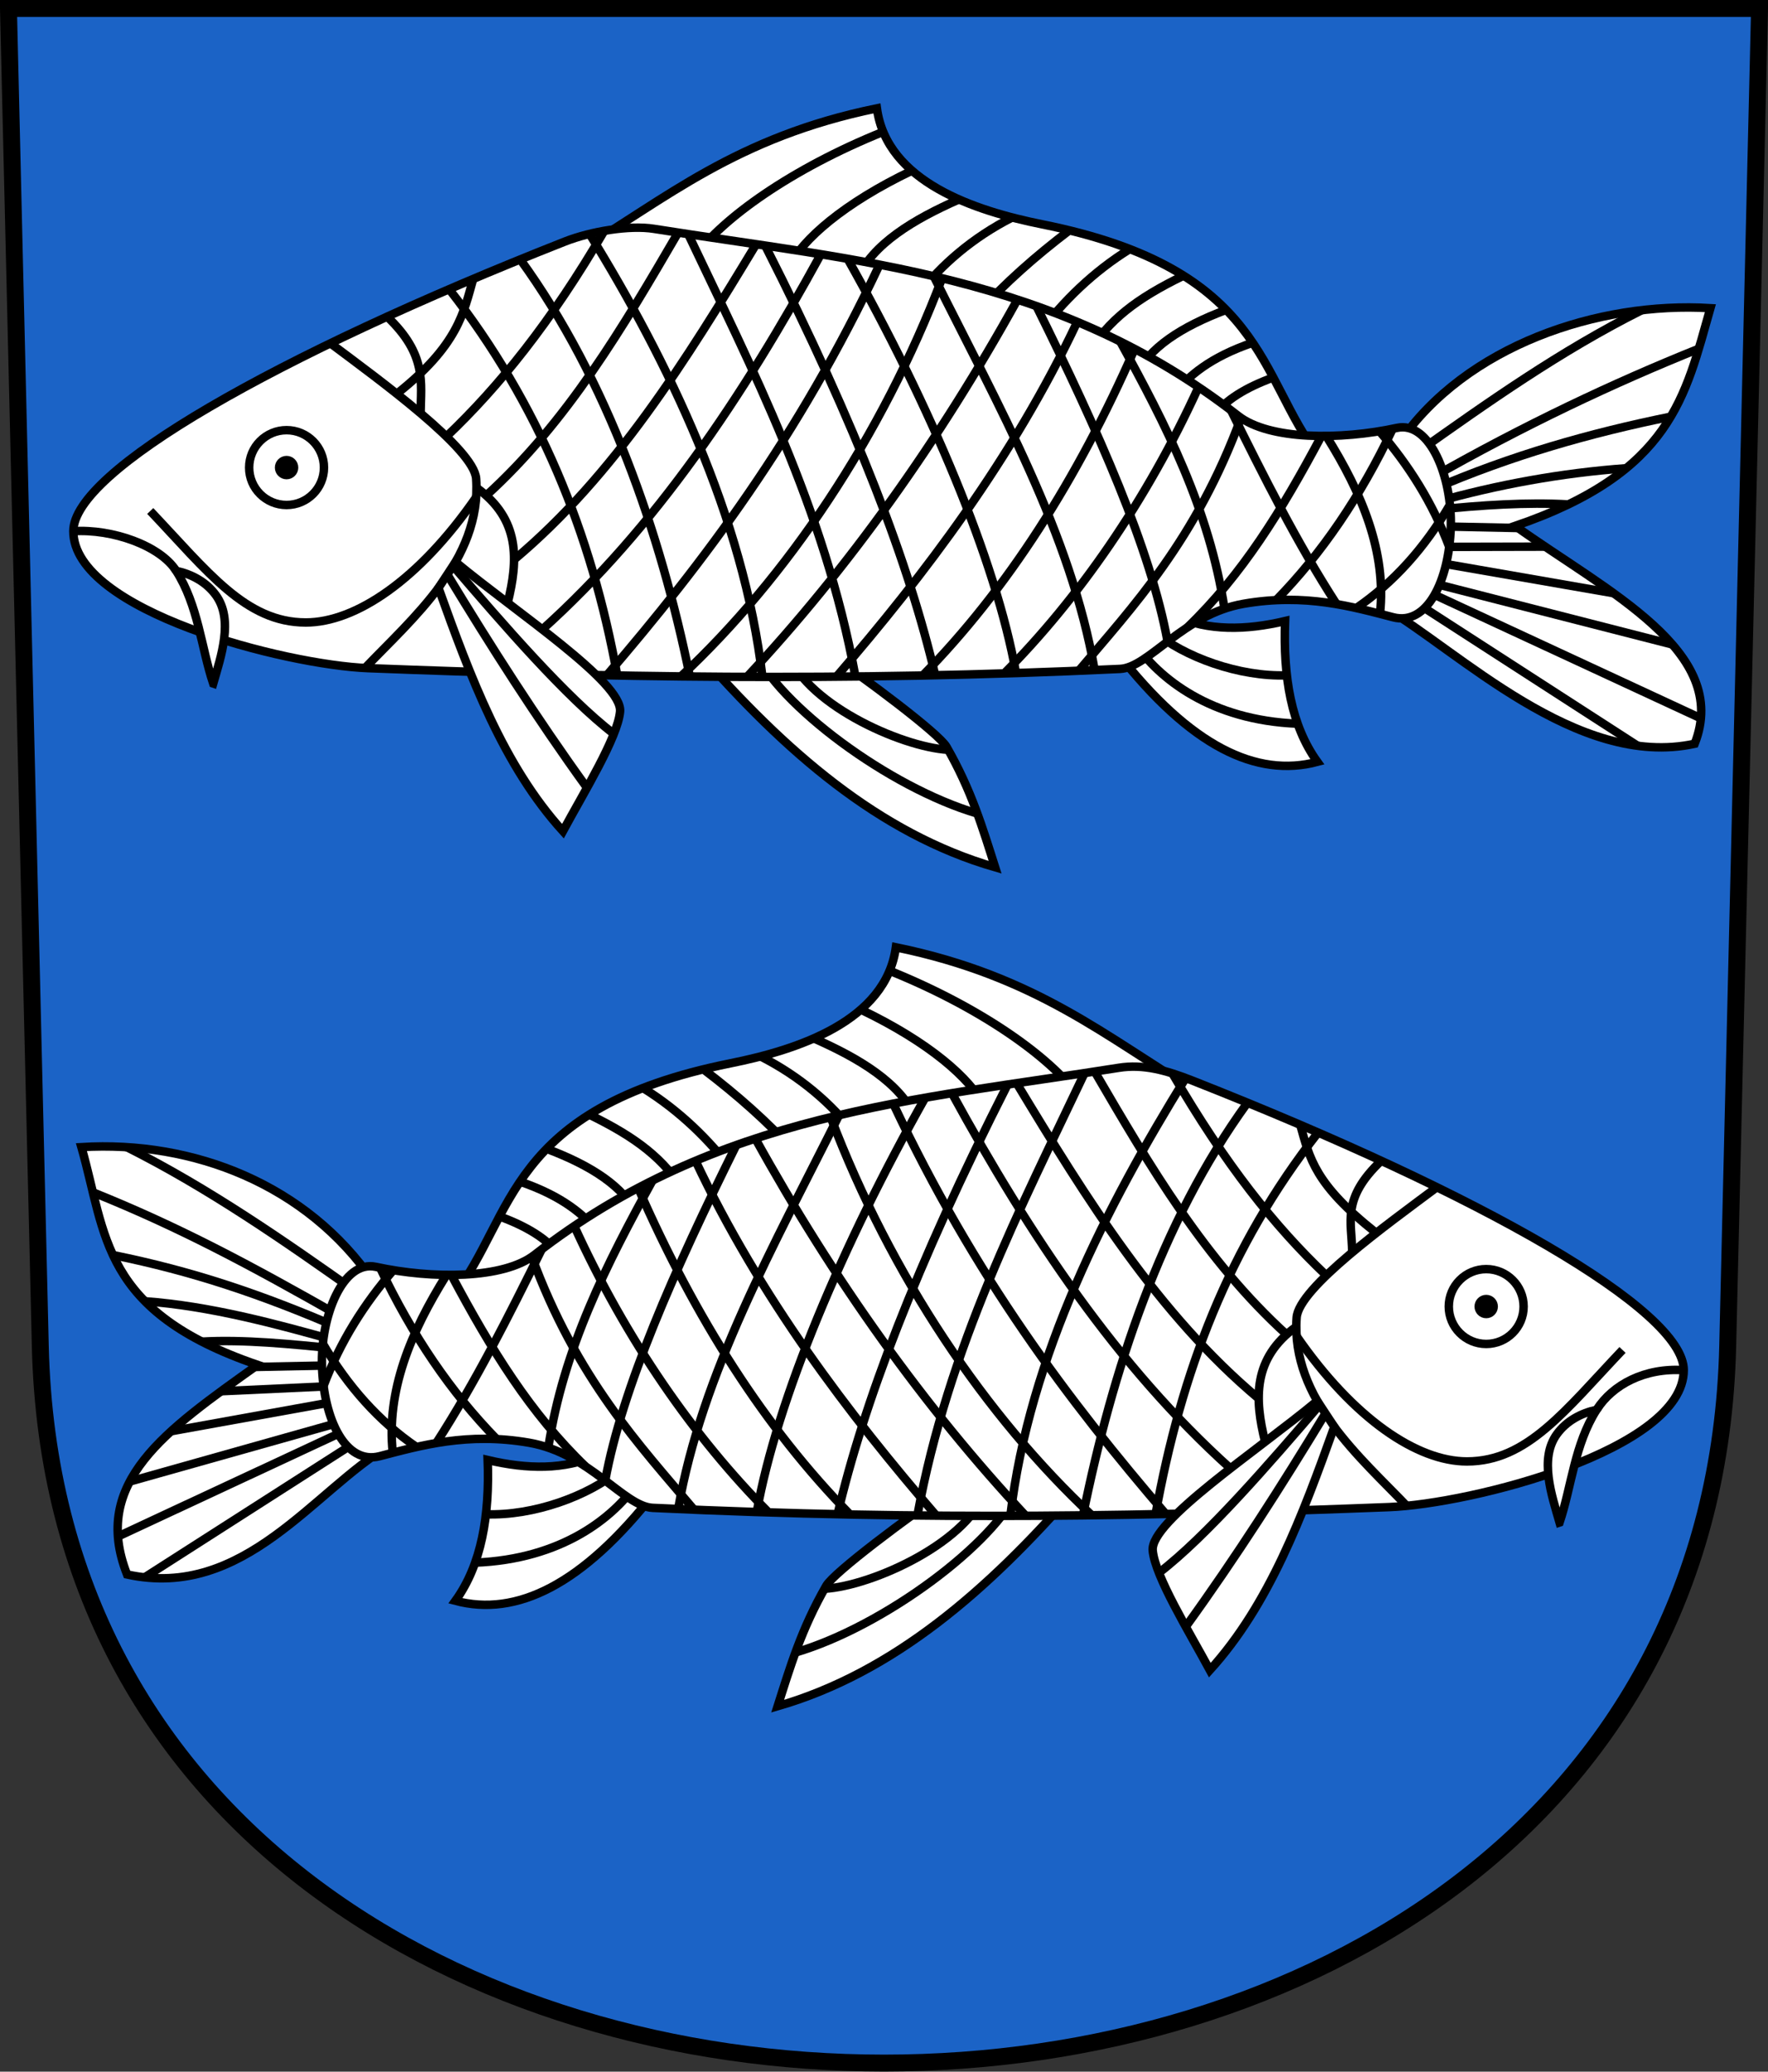 <?xml version="1.0" encoding="UTF-8" standalone="no"?> <!-- Created with Inkscape (http://www.inkscape.org/) --> <svg xmlns:dc="http://purl.org/dc/elements/1.1/" xmlns:cc="http://creativecommons.org/ns#" xmlns:rdf="http://www.w3.org/1999/02/22-rdf-syntax-ns#" xmlns:svg="http://www.w3.org/2000/svg" xmlns="http://www.w3.org/2000/svg" xmlns:sodipodi="http://sodipodi.sourceforge.net/DTD/sodipodi-0.dtd" xmlns:inkscape="http://www.inkscape.org/namespaces/inkscape" version="1.0" width="208.86" height="244.66" id="svg2780" inkscape:version="0.92.3 (2405546, 2018-03-11)" sodipodi:docname="Fischingen-blazon.svg"><rect width="100%" height="100%" fill="#333333" stroke="none"/><defs id="defs2782"></defs><path inkscape:connector-curvature="0" style="fill:#1b63c6;fill-opacity:1;fill-rule:evenodd;stroke:#000000;stroke-width:2;stroke-linecap:butt;stroke-miterlimit:4;stroke-dashoffset:0;stroke-opacity:1" id="path4212" d="m 1,1 3.761,158.003 c 2.686,112.859 196.652,112.859 199.338,0 L 207.86,1 Z"></path><g id="g3881" transform="translate(0,-4)"><g style="stroke:#000000;stroke-opacity:1" id="g3801"><path style="fill:#ffffff;fill-opacity:1;fill-rule:evenodd;stroke:#000000;stroke-width:1px;stroke-linecap:butt;stroke-linejoin:miter;stroke-opacity:1" d="m 82.466,80.965 c 10.231,11.709 21.344,21.479 35.09,25.456 -1.467,-4.594 -2.786,-9.092 -5.745,-14.231 -0.9,-1.562 -9.458,-7.984 -15.114,-11.844 z" id="path3640" inkscape:connector-curvature="0" sodipodi:nodetypes="ccscc"></path><path style="fill:none;fill-rule:evenodd;stroke:#000000;stroke-width:1px;stroke-linecap:butt;stroke-linejoin:miter;stroke-opacity:1" d="M 112.018,92.552 C 106.401,92.237 94.639,86.946 92.853,80.513" id="path3650" inkscape:connector-curvature="0" sodipodi:nodetypes="cc"></path><path style="fill:none;fill-rule:evenodd;stroke:#000000;stroke-width:1px;stroke-linecap:butt;stroke-linejoin:miter;stroke-opacity:1" d="M 115.455,100.077 C 104.963,96.981 91.911,87.207 89.05,80.679" id="path3652" inkscape:connector-curvature="0" sodipodi:nodetypes="cc"></path></g><g style="stroke:#000000;stroke-opacity:1" id="g3796"><path style="fill:#ffffff;fill-opacity:1;fill-rule:evenodd;stroke:#000000;stroke-width:1px;stroke-linecap:butt;stroke-linejoin:miter;stroke-opacity:1" d="m 132,81.097 c 8.66,11.093 16.465,14.776 23.625,12.875 -3.085,-4.272 -4.055,-10.024 -3.812,-16.625 -4.694,1.108 -9.076,1.158 -12.938,-0.562 z" id="path3648" inkscape:connector-curvature="0" sodipodi:nodetypes="ccccc"></path><path style="fill:none;fill-rule:evenodd;stroke:#000000;stroke-width:1px;stroke-linecap:butt;stroke-linejoin:miter;stroke-opacity:1" d="M 153.294,89.468 C 143.036,89.063 136.873,84.134 133.986,79.852" id="path3654" inkscape:connector-curvature="0" sodipodi:nodetypes="cc"></path><path style="fill:none;fill-rule:evenodd;stroke:#000000;stroke-width:1px;stroke-linecap:butt;stroke-linejoin:miter;stroke-opacity:1" d="M 152.02,83.755 C 146.422,83.954 139.901,81.621 136.173,78.48" id="path3656" inkscape:connector-curvature="0" sodipodi:nodetypes="cc"></path></g><g style="stroke:#000000;stroke-opacity:1" id="g3791"><path style="fill:#ffffff;fill-opacity:1;fill-rule:evenodd;stroke:#000000;stroke-width:1px;stroke-linecap:butt;stroke-linejoin:miter;stroke-opacity:1" d="m 68.147,33.765 c 10.486,-6.273 18.794,-13.559 35.444,-16.971 1.18,8.717 11.586,12.105 19.534,13.7 26.503,5.318 25.467,18.11 32.704,27.4 C 140.083,55.067 121.543,33.872 68.147,33.765 Z" id="path3636" inkscape:connector-curvature="0" sodipodi:nodetypes="ccscc"></path><path style="fill:none;fill-rule:evenodd;stroke:#000000;stroke-width:1px;stroke-linecap:butt;stroke-linejoin:miter;stroke-opacity:1" d="M 107.733,24.152 C 99.648,28.022 94.801,32.28 93.153,35.548" id="path3658" inkscape:connector-curvature="0" sodipodi:nodetypes="cc"></path><path style="fill:none;fill-rule:evenodd;stroke:#000000;stroke-width:1px;stroke-linecap:butt;stroke-linejoin:miter;stroke-opacity:1" d="m 113.286,27.552 c -5.306,2.339 -10.227,5.244 -12.046,9.436" id="path3660" inkscape:connector-curvature="0" sodipodi:nodetypes="cc"></path><path style="fill:none;fill-rule:evenodd;stroke:#000000;stroke-width:1px;stroke-linecap:butt;stroke-linejoin:miter;stroke-opacity:1" d="m 119.571,29.683 c -4.655,2.357 -8.394,5.6 -11.04,9.037" id="path3662" inkscape:connector-curvature="0" sodipodi:nodetypes="cc"></path><path style="fill:none;fill-rule:evenodd;stroke:#000000;stroke-width:1px;stroke-linecap:butt;stroke-linejoin:miter;stroke-opacity:1" d="m 126.328,31.205 c -4.007,3.047 -7.624,6.239 -10.689,9.639" id="path3664" inkscape:connector-curvature="0" sodipodi:nodetypes="cc"></path><path style="fill:none;fill-rule:evenodd;stroke:#000000;stroke-width:1px;stroke-linecap:butt;stroke-linejoin:miter;stroke-opacity:1" d="m 133.465,33.414 c -4.346,2.7 -7.835,6.115 -10.768,9.993" id="path3666" inkscape:connector-curvature="0" sodipodi:nodetypes="cc"></path><path style="fill:none;fill-rule:evenodd;stroke:#000000;stroke-width:1px;stroke-linecap:butt;stroke-linejoin:miter;stroke-opacity:1" d="m 139.816,36.554 c -5.56,2.705 -8.893,5.247 -11.328,9.296" id="path3668" inkscape:connector-curvature="0" sodipodi:nodetypes="cc"></path><path style="fill:none;fill-rule:evenodd;stroke:#000000;stroke-width:1px;stroke-linecap:butt;stroke-linejoin:miter;stroke-opacity:1" d="m 144.849,40.591 c -5.287,1.992 -9.201,4.5 -10.723,7.904" id="path3670" inkscape:connector-curvature="0" sodipodi:nodetypes="cc"></path><path style="fill:none;fill-rule:evenodd;stroke:#000000;stroke-width:1px;stroke-linecap:butt;stroke-linejoin:miter;stroke-opacity:1" d="m 147.989,44.472 c -5.03,1.725 -7.589,3.909 -9.462,6.219" id="path3672" inkscape:connector-curvature="0" sodipodi:nodetypes="cc"></path><path style="fill:none;fill-rule:evenodd;stroke:#000000;stroke-width:1px;stroke-linecap:butt;stroke-linejoin:miter;stroke-opacity:1" d="m 150.42,48.579 c -3.239,1.185 -5.685,2.667 -7.04,4.559" id="path3674" inkscape:connector-curvature="0" sodipodi:nodetypes="cc"></path><path style="fill:none;fill-rule:evenodd;stroke:#000000;stroke-width:1px;stroke-linecap:butt;stroke-linejoin:miter;stroke-opacity:1" d="M 104.333,19.565 C 93.468,23.948 85.36,29.775 82.061,34.302" id="path3676" inkscape:connector-curvature="0" sodipodi:nodetypes="cc"></path></g><g style="stroke:#000000;stroke-opacity:1" id="g3778"><path style="fill:#ffffff;fill-opacity:1;fill-rule:evenodd;stroke:#000000;stroke-width:1px;stroke-linecap:butt;stroke-linejoin:miter;stroke-opacity:1" d="m 165.309,56.281 c 7.844,-11.475 23.561,-16.694 36.746,-15.887 -2.971,10.384 -4.543,19.387 -23.069,25.721 10.906,7.784 25.509,14.807 21.213,25.721 -13.88,3.037 -27.933,-11.016 -36.761,-16.173 8.305,0.291 7.806,-17.623 1.871,-19.382 z" id="path3638" inkscape:connector-curvature="0" sodipodi:nodetypes="cccccc"></path><path style="fill:none;fill-rule:evenodd;stroke:#000000;stroke-width:1px;stroke-linecap:butt;stroke-linejoin:miter;stroke-opacity:1" d="M 193.457,92.077 166.563,74.703" id="path3678" inkscape:connector-curvature="0"></path><path style="fill:none;fill-rule:evenodd;stroke:#000000;stroke-width:1px;stroke-linecap:butt;stroke-linejoin:miter;stroke-opacity:1" d="M 200.931,88.836 167.767,73.457" id="path3680" inkscape:connector-curvature="0"></path><path style="fill:none;fill-rule:evenodd;stroke:#000000;stroke-width:1px;stroke-linecap:butt;stroke-linejoin:miter;stroke-opacity:1" d="m 197.563,80.114 -29.271,-7.494" id="path3682" inkscape:connector-curvature="0"></path><path style="fill:none;fill-rule:evenodd;stroke:#000000;stroke-width:1px;stroke-linecap:butt;stroke-linejoin:miter;stroke-opacity:1" d="m 190.624,74.06 -21.434,-3.729" id="path3684" inkscape:connector-curvature="0"></path><path style="fill:none;fill-rule:evenodd;stroke:#000000;stroke-width:1px;stroke-linecap:butt;stroke-linejoin:miter;stroke-opacity:1" d="m 182.534,68.559 -12.985,0.028" id="path3686" inkscape:connector-curvature="0" sodipodi:nodetypes="cc"></path><path style="fill:none;fill-rule:evenodd;stroke:#000000;stroke-width:1px;stroke-linecap:butt;stroke-linejoin:miter;stroke-opacity:1" d="m 185.27,63.572 c -4.933,-0.28 -10.236,0.086 -15.637,0.625" id="path3688" inkscape:connector-curvature="0" sodipodi:nodetypes="cc"></path><path style="fill:none;fill-rule:evenodd;stroke:#000000;stroke-width:1px;stroke-linecap:butt;stroke-linejoin:miter;stroke-opacity:1" d="m 192.116,59.297 c -7.651,0.561 -15.177,1.929 -22.593,4.022" id="path3690" inkscape:connector-curvature="0" sodipodi:nodetypes="cc"></path><path style="fill:none;fill-rule:evenodd;stroke:#000000;stroke-width:1px;stroke-linecap:butt;stroke-linejoin:miter;stroke-opacity:1" d="m 197.372,53.209 c -9.435,1.911 -18.828,4.569 -28.145,8.597" id="path3692" inkscape:connector-curvature="0" sodipodi:nodetypes="cc"></path><path style="fill:none;fill-rule:evenodd;stroke:#000000;stroke-width:1px;stroke-linecap:butt;stroke-linejoin:miter;stroke-opacity:1" d="m 200.687,45.185 c -10.064,4.046 -20.579,8.994 -31.82,15.394" id="path3694" inkscape:connector-curvature="0" sodipodi:nodetypes="cc"></path><path style="fill:none;fill-rule:evenodd;stroke:#000000;stroke-width:1px;stroke-linecap:butt;stroke-linejoin:miter;stroke-opacity:1" d="m 193.942,40.633 c -9.596,4.804 -18.158,10.871 -26.718,16.94" id="path3696" inkscape:connector-curvature="0" sodipodi:nodetypes="cc"></path><path style="fill:none;fill-rule:evenodd;stroke:#000000;stroke-width:1px;stroke-linecap:butt;stroke-linejoin:miter;stroke-opacity:1" d="m 179.326,66.357 -9.6,-0.197" id="path3698" inkscape:connector-curvature="0"></path></g><path sodipodi:nodetypes="sssssssssss" inkscape:connector-curvature="0" id="path3634" d="m 8.662,66.734 c 0,9.425 25.099,15.8 34.825,16.175 27.327,1.055 56.129,1.639 88.83,0.088 3.391,-0.161 7.472,-6.453 14.584,-7.69 7.303,-1.27 12.849,0.34 17.678,1.591 4.011,1.039 6.598,-4.293 6.806,-10.607 0.194,-5.892 -2.464,-12.603 -6.364,-11.756 -6.689,1.453 -15.084,1.436 -18.738,-1.414 C 124.741,36.323 101.273,34.853 77.251,31.025 74.364,30.565 69.806,31.318 66.733,32.528 32.319,46.079 8.662,59.647 8.662,66.734 Z" style="fill:#ffffff;fill-opacity:1;fill-rule:evenodd;stroke:#000000;stroke-width:1px;stroke-linecap:butt;stroke-linejoin:miter;stroke-opacity:1"></path><path sodipodi:nodetypes="csc" inkscape:connector-curvature="0" id="path3642" d="M 43.119,82.893 C 48.633,77.108 56.922,70.165 56.25,60.535 56.004,57.009 44.898,48.93 39.034,44.543" style="fill:none;fill-rule:evenodd;stroke:#000000;stroke-width:1px;stroke-linecap:butt;stroke-linejoin:miter;stroke-opacity:1"></path><path sodipodi:nodetypes="csc" inkscape:connector-curvature="0" id="path3644" d="m 17.75,64.347 c 6.797,7.157 11.25,13.167 18.375,13.167 5.859,2.53e-4 13.357,-4.987 20.126,-14.792" style="fill:none;fill-rule:evenodd;stroke:#000000;stroke-width:1px;stroke-linecap:butt;stroke-linejoin:miter;stroke-opacity:1"></path><path sodipodi:nodetypes="cscc" inkscape:connector-curvature="0" id="path3704" d="m 25.187,84.722 c 0.924,-3.197 2.428,-7.538 0.312,-10.437 -1.144,-1.569 -2.85,-2.466 -4.688,-2.875 2.614,4.106 2.954,9.058 4.375,13.312 z" style="fill:#ffffff;fill-opacity:1;fill-rule:evenodd;stroke:#000000;stroke-width:1px;stroke-linecap:butt;stroke-linejoin:miter;stroke-opacity:1"></path><path sodipodi:nodetypes="cc" inkscape:connector-curvature="0" id="path3706" d="M 20.812,71.41 C 18.897,68.42 13.251,66.442 8.662,66.734" style="fill:none;fill-rule:evenodd;stroke:#000000;stroke-width:1px;stroke-linecap:butt;stroke-linejoin:miter;stroke-opacity:1"></path><path sodipodi:nodetypes="cc" inkscape:connector-curvature="0" id="path3708" d="M 53.058,38.155 C 63.619,51.637 69.897,66.993 72.919,83.774" style="fill:none;fill-rule:evenodd;stroke:#000000;stroke-width:1px;stroke-linecap:butt;stroke-linejoin:miter;stroke-opacity:1"></path><path sodipodi:nodetypes="cc" inkscape:connector-curvature="0" id="path3710" d="m 61.459,34.639 c 10.305,14.187 16.58,32.321 20.035,49.256" style="fill:none;fill-rule:evenodd;stroke:#000000;stroke-width:1px;stroke-linecap:butt;stroke-linejoin:miter;stroke-opacity:1"></path><path sodipodi:nodetypes="cc" inkscape:connector-curvature="0" id="path3712" d="m 69.645,31.623 c 9.211,14.932 18.207,33.428 20.423,52.322" style="fill:none;fill-rule:evenodd;stroke:#000000;stroke-width:1px;stroke-linecap:butt;stroke-linejoin:miter;stroke-opacity:1"></path><path sodipodi:nodetypes="cc" inkscape:connector-curvature="0" id="path3714" d="m 81.303,31.653 c 7.417,15.671 16.103,32.354 19.748,52.243" style="fill:none;fill-rule:evenodd;stroke:#000000;stroke-width:1px;stroke-linecap:butt;stroke-linejoin:miter;stroke-opacity:1"></path><path sodipodi:nodetypes="cc" inkscape:connector-curvature="0" id="path3716" d="M 90.39,33.001 C 101.322,54.53 107.434,70.81 110.479,83.746" style="fill:none;fill-rule:evenodd;stroke:#000000;stroke-width:1px;stroke-linecap:butt;stroke-linejoin:miter;stroke-opacity:1"></path><path sodipodi:nodetypes="cc" inkscape:connector-curvature="0" id="path3718" d="m 100.128,34.561 c 9.746,17.291 17.53,35.644 19.896,48.928" style="fill:none;fill-rule:evenodd;stroke:#000000;stroke-width:1px;stroke-linecap:butt;stroke-linejoin:miter;stroke-opacity:1"></path><path sodipodi:nodetypes="cc" inkscape:connector-curvature="0" id="path3720" d="m 110.306,36.624 c 7.64,15.302 16.218,30.46 19.004,46.511" style="fill:none;fill-rule:evenodd;stroke:#000000;stroke-width:1px;stroke-linecap:butt;stroke-linejoin:miter;stroke-opacity:1"></path><path sodipodi:nodetypes="cc" inkscape:connector-curvature="0" id="path3722" d="m 122.436,40.151 c 7.36,14.829 13.515,28.768 15.493,39.62" style="fill:none;fill-rule:evenodd;stroke:#000000;stroke-width:1px;stroke-linecap:butt;stroke-linejoin:miter;stroke-opacity:1"></path><path sodipodi:nodetypes="cc" inkscape:connector-curvature="0" id="path3724" d="m 132.335,44.337 c 5.358,9.752 10.532,19.818 12.315,31.552" style="fill:none;fill-rule:evenodd;stroke:#000000;stroke-width:1px;stroke-linecap:butt;stroke-linejoin:miter;stroke-opacity:1"></path><path sodipodi:nodetypes="cc" inkscape:connector-curvature="0" id="path3726" d="m 145.427,52.464 c 3.872,7.83 7.785,15.631 12.465,22.883" style="fill:none;fill-rule:evenodd;stroke:#000000;stroke-width:1px;stroke-linecap:butt;stroke-linejoin:miter;stroke-opacity:1"></path><path sodipodi:nodetypes="cc" inkscape:connector-curvature="0" id="path3728" d="m 156.67,55.487 c 4.264,6.803 7.133,13.735 6.353,21.007" style="fill:none;fill-rule:evenodd;stroke:#000000;stroke-width:1px;stroke-linecap:butt;stroke-linejoin:miter;stroke-opacity:1"></path><path sodipodi:nodetypes="cc" inkscape:connector-curvature="0" id="path3730" d="m 162.958,54.929 c 3.402,3.935 6.255,8.387 8.242,13.654" style="fill:none;fill-rule:evenodd;stroke:#000000;stroke-width:1px;stroke-linecap:butt;stroke-linejoin:miter;stroke-opacity:1"></path><path sodipodi:nodetypes="cc" inkscape:connector-curvature="0" id="path3732" d="M 52.734,55.555 C 58.876,49.728 65.079,42.079 71.388,31.26" style="fill:none;fill-rule:evenodd;stroke:#000000;stroke-width:1px;stroke-linecap:butt;stroke-linejoin:miter;stroke-opacity:1"></path><path sodipodi:nodetypes="cc" inkscape:connector-curvature="0" id="path3734" d="M 64.069,78.339 C 77.418,66.33 87.769,50.845 96.971,34.025" style="fill:none;fill-rule:evenodd;stroke:#000000;stroke-width:1px;stroke-linecap:butt;stroke-linejoin:miter;stroke-opacity:1"></path><path sodipodi:nodetypes="cc" inkscape:connector-curvature="0" id="path3736" d="M 71.682,83.751 C 83.143,70.397 94.262,55.712 103.906,35.257" style="fill:none;fill-rule:evenodd;stroke:#000000;stroke-width:1px;stroke-linecap:butt;stroke-linejoin:miter;stroke-opacity:1"></path><path sodipodi:nodetypes="cc" inkscape:connector-curvature="0" id="path3738" d="M 80.438,83.884 C 92.917,72.215 104.148,55.674 111.294,36.86" style="fill:none;fill-rule:evenodd;stroke:#000000;stroke-width:1px;stroke-linecap:butt;stroke-linejoin:miter;stroke-opacity:1"></path><path sodipodi:nodetypes="cc" inkscape:connector-curvature="0" id="path3740" d="M 88.242,83.941 C 100.162,71.179 110.925,56.137 120.197,39.385" style="fill:none;fill-rule:evenodd;stroke:#000000;stroke-width:1px;stroke-linecap:butt;stroke-linejoin:miter;stroke-opacity:1"></path><path sodipodi:nodetypes="cc" inkscape:connector-curvature="0" id="path3742" d="M 98.812,83.917 C 109.158,71.928 119.632,58.175 127.259,42.014" style="fill:none;fill-rule:evenodd;stroke:#000000;stroke-width:1px;stroke-linecap:butt;stroke-linejoin:miter;stroke-opacity:1"></path><path sodipodi:nodetypes="cc" inkscape:connector-curvature="0" id="path3744" d="m 109.004,83.776 c 9.99,-10.178 18.263,-23.116 25.035,-38.568" style="fill:none;fill-rule:evenodd;stroke:#000000;stroke-width:1px;stroke-linecap:butt;stroke-linejoin:miter;stroke-opacity:1"></path><path sodipodi:nodetypes="cc" inkscape:connector-curvature="0" id="path3746" d="m 118.627,83.533 c 8.719,-8.769 16.814,-20.334 22.96,-33.817" style="fill:none;fill-rule:evenodd;stroke:#000000;stroke-width:1px;stroke-linecap:butt;stroke-linejoin:miter;stroke-opacity:1"></path><path sodipodi:nodetypes="cc" inkscape:connector-curvature="0" id="path3748" d="m 127.435,83.215 c 6.326,-7.502 13.872,-15.463 19.163,-29.862" style="fill:none;fill-rule:evenodd;stroke:#000000;stroke-width:1px;stroke-linecap:butt;stroke-linejoin:miter;stroke-opacity:1"></path><path sodipodi:nodetypes="cc" inkscape:connector-curvature="0" id="path3750" d="m 140.242,78.118 c 6.506,-6.259 11.147,-13.771 15.863,-22.63" style="fill:none;fill-rule:evenodd;stroke:#000000;stroke-width:1px;stroke-linecap:butt;stroke-linejoin:miter;stroke-opacity:1"></path><path sodipodi:nodetypes="cc" inkscape:connector-curvature="0" id="path3752" d="m 150.752,74.88 c 5.378,-5.502 9.976,-12.236 13.77,-20.238" style="fill:none;fill-rule:evenodd;stroke:#000000;stroke-width:1px;stroke-linecap:butt;stroke-linejoin:miter;stroke-opacity:1"></path><path sodipodi:nodetypes="cc" inkscape:connector-curvature="0" id="path3754" d="m 160.224,75.81 c 4.406,-3.008 8.072,-7.104 11.062,-12.195" style="fill:none;fill-rule:evenodd;stroke:#000000;stroke-width:1px;stroke-linecap:butt;stroke-linejoin:miter;stroke-opacity:1"></path><path sodipodi:nodetypes="cc" inkscape:connector-curvature="0" id="path3756" d="m 56.288,61.597 c 5.174,3.723 4.938,8.557 3.685,13.598" style="fill:none;fill-rule:evenodd;stroke:#000000;stroke-width:1px;stroke-linecap:butt;stroke-linejoin:miter;stroke-opacity:1"></path><path sodipodi:nodetypes="cc" inkscape:connector-curvature="0" id="path3758" d="M 60.727,70.098 C 72.607,60.132 81.041,46.563 89.329,32.842" style="fill:none;fill-rule:evenodd;stroke:#000000;stroke-width:1px;stroke-linecap:butt;stroke-linejoin:miter;stroke-opacity:1"></path><path sodipodi:nodetypes="cc" inkscape:connector-curvature="0" id="path3760" d="M 57.438,62.52 C 67.046,53.79 73.593,42.644 80.106,31.471" style="fill:none;fill-rule:evenodd;stroke:#000000;stroke-width:1px;stroke-linecap:butt;stroke-linejoin:miter;stroke-opacity:1"></path><path sodipodi:nodetypes="cc" inkscape:connector-curvature="0" id="path3762" d="m 46.873,50.505 c 7.26,-5.751 7.895,-9.585 9.026,-13.562" style="fill:none;fill-rule:evenodd;stroke:#000000;stroke-width:1px;stroke-linecap:butt;stroke-linejoin:miter;stroke-opacity:1"></path><circle r="4.419" cy="59.221" cx="33.853" id="path3617" style="fill:none;fill-opacity:1;stroke:#000000;stroke-width:1;stroke-miterlimit:4;stroke-dasharray:none;stroke-dashoffset:4.58;stroke-opacity:1"></circle><circle r="0.884" cy="59.221" cx="33.853" id="path3617-2" style="fill:#000000;fill-opacity:1;stroke:#000000;stroke-width:1;stroke-miterlimit:4;stroke-dasharray:none;stroke-dashoffset:4.58;stroke-opacity:1"></circle><path sodipodi:nodetypes="cc" inkscape:connector-curvature="0" id="path3764" d="m 45.734,41.398 c 4.723,4.485 3.99,7.777 3.953,11.41" style="fill:none;fill-rule:evenodd;stroke:#000000;stroke-width:1px;stroke-linecap:butt;stroke-linejoin:miter;stroke-opacity:1"></path><g style="stroke:#000000;stroke-opacity:1" id="g3806"><path style="fill:#ffffff;fill-opacity:1;fill-rule:evenodd;stroke:#000000;stroke-width:1px;stroke-linecap:butt;stroke-linejoin:miter;stroke-opacity:1" d="m 51.8,73.432 c 3.778,10.529 7.658,20.972 14.7,28.728 2.476,-4.579 6.467,-11.056 6.75,-14.125 0.317,-3.442 -12.133,-11.622 -19.438,-17.661 z" id="path3646" inkscape:connector-curvature="0" sodipodi:nodetypes="ccscc"></path><path style="fill:none;fill-rule:evenodd;stroke:#000000;stroke-width:1px;stroke-linecap:butt;stroke-linejoin:miter;stroke-opacity:1" d="M 72.515,90.667 C 66.891,86.354 59.418,77.713 53.514,70.826" id="path3700" inkscape:connector-curvature="0" sodipodi:nodetypes="cc"></path><path style="fill:none;fill-rule:evenodd;stroke:#000000;stroke-width:1px;stroke-linecap:butt;stroke-linejoin:miter;stroke-opacity:1" d="M 69.348,97.036 C 63.362,88.763 58.005,80.357 52.875,71.903" id="path3702" inkscape:connector-curvature="0" sodipodi:nodetypes="cc"></path></g></g><g transform="matrix(-1,0,0,1,209.424,95.079)" id="g3881-2"><g style="stroke:#000000;stroke-opacity:1" id="g3801-7"><path style="fill:#ffffff;fill-opacity:1;fill-rule:evenodd;stroke:#000000;stroke-width:1px;stroke-linecap:butt;stroke-linejoin:miter;stroke-opacity:1" d="m 82.466,80.965 c 10.231,11.709 21.344,21.479 35.09,25.456 -1.467,-4.594 -2.786,-9.092 -5.745,-14.231 -0.9,-1.562 -9.458,-7.984 -15.114,-11.844 z" id="path3640-9" inkscape:connector-curvature="0" sodipodi:nodetypes="ccscc"></path><path style="fill:none;fill-rule:evenodd;stroke:#000000;stroke-width:1px;stroke-linecap:butt;stroke-linejoin:miter;stroke-opacity:1" d="M 112.018,92.552 C 106.401,92.237 94.639,86.946 92.853,80.513" id="path3650-6" inkscape:connector-curvature="0" sodipodi:nodetypes="cc"></path><path style="fill:none;fill-rule:evenodd;stroke:#000000;stroke-width:1px;stroke-linecap:butt;stroke-linejoin:miter;stroke-opacity:1" d="M 115.455,100.077 C 104.963,96.981 91.911,87.207 89.05,80.679" id="path3652-1" inkscape:connector-curvature="0" sodipodi:nodetypes="cc"></path></g><g style="stroke:#000000;stroke-opacity:1" id="g3796-3"><path style="fill:#ffffff;fill-opacity:1;fill-rule:evenodd;stroke:#000000;stroke-width:1px;stroke-linecap:butt;stroke-linejoin:miter;stroke-opacity:1" d="m 132,81.097 c 8.66,11.093 16.465,14.776 23.625,12.875 -3.085,-4.272 -4.055,-10.024 -3.812,-16.625 -4.694,1.108 -9.076,1.158 -12.938,-0.562 z" id="path3648-7" inkscape:connector-curvature="0" sodipodi:nodetypes="ccccc"></path><path style="fill:none;fill-rule:evenodd;stroke:#000000;stroke-width:1px;stroke-linecap:butt;stroke-linejoin:miter;stroke-opacity:1" d="M 153.294,89.468 C 143.036,89.063 136.873,84.134 133.986,79.852" id="path3654-1" inkscape:connector-curvature="0" sodipodi:nodetypes="cc"></path><path style="fill:none;fill-rule:evenodd;stroke:#000000;stroke-width:1px;stroke-linecap:butt;stroke-linejoin:miter;stroke-opacity:1" d="M 152.02,83.755 C 146.422,83.954 139.901,81.621 136.173,78.48" id="path3656-6" inkscape:connector-curvature="0" sodipodi:nodetypes="cc"></path></g><g style="stroke:#000000;stroke-opacity:1" id="g3791-6"><path style="fill:#ffffff;fill-opacity:1;fill-rule:evenodd;stroke:#000000;stroke-width:1px;stroke-linecap:butt;stroke-linejoin:miter;stroke-opacity:1" d="m 68.147,33.765 c 10.486,-6.273 18.794,-13.559 35.444,-16.971 1.18,8.717 11.586,12.105 19.534,13.7 26.503,5.318 25.467,18.11 32.704,27.4 C 140.083,55.067 121.543,33.872 68.147,33.765 Z" id="path3636-4" inkscape:connector-curvature="0" sodipodi:nodetypes="ccscc"></path><path style="fill:none;fill-rule:evenodd;stroke:#000000;stroke-width:1px;stroke-linecap:butt;stroke-linejoin:miter;stroke-opacity:1" d="M 107.733,24.152 C 99.648,28.022 94.801,32.28 93.153,35.548" id="path3658-9" inkscape:connector-curvature="0" sodipodi:nodetypes="cc"></path><path style="fill:none;fill-rule:evenodd;stroke:#000000;stroke-width:1px;stroke-linecap:butt;stroke-linejoin:miter;stroke-opacity:1" d="m 113.286,27.552 c -5.306,2.339 -10.227,5.244 -12.046,9.436" id="path3660-6" inkscape:connector-curvature="0" sodipodi:nodetypes="cc"></path><path style="fill:none;fill-rule:evenodd;stroke:#000000;stroke-width:1px;stroke-linecap:butt;stroke-linejoin:miter;stroke-opacity:1" d="m 119.571,29.683 c -4.655,2.357 -8.394,5.6 -11.04,9.037" id="path3662-5" inkscape:connector-curvature="0" sodipodi:nodetypes="cc"></path><path style="fill:none;fill-rule:evenodd;stroke:#000000;stroke-width:1px;stroke-linecap:butt;stroke-linejoin:miter;stroke-opacity:1" d="m 126.328,31.205 c -4.007,3.047 -7.624,6.239 -10.689,9.639" id="path3664-6" inkscape:connector-curvature="0" sodipodi:nodetypes="cc"></path><path style="fill:none;fill-rule:evenodd;stroke:#000000;stroke-width:1px;stroke-linecap:butt;stroke-linejoin:miter;stroke-opacity:1" d="m 133.465,33.414 c -4.346,2.7 -7.835,6.115 -10.768,9.993" id="path3666-7" inkscape:connector-curvature="0" sodipodi:nodetypes="cc"></path><path style="fill:none;fill-rule:evenodd;stroke:#000000;stroke-width:1px;stroke-linecap:butt;stroke-linejoin:miter;stroke-opacity:1" d="m 139.816,36.554 c -5.56,2.705 -8.893,5.247 -11.328,9.296" id="path3668-3" inkscape:connector-curvature="0" sodipodi:nodetypes="cc"></path><path style="fill:none;fill-rule:evenodd;stroke:#000000;stroke-width:1px;stroke-linecap:butt;stroke-linejoin:miter;stroke-opacity:1" d="m 144.849,40.591 c -5.287,1.992 -9.201,4.5 -10.723,7.904" id="path3670-7" inkscape:connector-curvature="0" sodipodi:nodetypes="cc"></path><path style="fill:none;fill-rule:evenodd;stroke:#000000;stroke-width:1px;stroke-linecap:butt;stroke-linejoin:miter;stroke-opacity:1" d="m 147.989,44.472 c -5.03,1.725 -7.589,3.909 -9.462,6.219" id="path3672-5" inkscape:connector-curvature="0" sodipodi:nodetypes="cc"></path><path style="fill:none;fill-rule:evenodd;stroke:#000000;stroke-width:1px;stroke-linecap:butt;stroke-linejoin:miter;stroke-opacity:1" d="m 150.42,48.579 c -3.239,1.185 -5.685,2.667 -7.04,4.559" id="path3674-9" inkscape:connector-curvature="0" sodipodi:nodetypes="cc"></path><path style="fill:none;fill-rule:evenodd;stroke:#000000;stroke-width:1px;stroke-linecap:butt;stroke-linejoin:miter;stroke-opacity:1" d="M 104.333,19.565 C 93.468,23.948 85.36,29.775 82.061,34.302" id="path3676-6" inkscape:connector-curvature="0" sodipodi:nodetypes="cc"></path></g><g style="stroke:#000000;stroke-opacity:1" id="g3778-3"><path style="fill:#ffffff;fill-opacity:1;fill-rule:evenodd;stroke:#000000;stroke-width:1px;stroke-linecap:butt;stroke-linejoin:miter;stroke-opacity:1" d="m 165.309,56.281 c 7.844,-11.475 21.311,-16.694 34.496,-15.887 -2.971,10.384 -2.293,19.387 -20.819,25.721 10.906,7.784 19.724,13.835 15.428,24.749 -13.88,3.037 -22.148,-10.043 -30.976,-15.201 8.305,0.291 7.806,-17.623 1.871,-19.382 z" id="path3638-3" inkscape:connector-curvature="0" sodipodi:nodetypes="cccccc"></path><path style="fill:none;fill-rule:evenodd;stroke:#000000;stroke-width:1px;stroke-linecap:butt;stroke-linejoin:miter;stroke-opacity:1" d="M 192.337,91.206 166.563,74.703" id="path3678-4" inkscape:connector-curvature="0" sodipodi:nodetypes="cc"></path><path style="fill:none;fill-rule:evenodd;stroke:#000000;stroke-width:1px;stroke-linecap:butt;stroke-linejoin:miter;stroke-opacity:1" d="M 195.491,86.377 167.767,73.457" id="path3680-3" inkscape:connector-curvature="0" sodipodi:nodetypes="cc"></path><path style="fill:none;fill-rule:evenodd;stroke:#000000;stroke-width:1px;stroke-linecap:butt;stroke-linejoin:miter;stroke-opacity:1" d="M 194.09,79.884 168.292,72.62" id="path3682-6" inkscape:connector-curvature="0" sodipodi:nodetypes="cc"></path><path style="fill:none;fill-rule:evenodd;stroke:#000000;stroke-width:1px;stroke-linecap:butt;stroke-linejoin:miter;stroke-opacity:1" d="m 189.211,73.947 -20.022,-3.616" id="path3684-2" inkscape:connector-curvature="0" sodipodi:nodetypes="cc"></path><path style="fill:none;fill-rule:evenodd;stroke:#000000;stroke-width:1px;stroke-linecap:butt;stroke-linejoin:miter;stroke-opacity:1" d="M 183.312,69.226 169.549,68.586" id="path3686-6" inkscape:connector-curvature="0" sodipodi:nodetypes="cc"></path><path style="fill:none;fill-rule:evenodd;stroke:#000000;stroke-width:1px;stroke-linecap:butt;stroke-linejoin:miter;stroke-opacity:1" d="m 185.57,63.369 c -4.933,-0.28 -10.535,0.289 -15.937,0.827" id="path3688-4" inkscape:connector-curvature="0" sodipodi:nodetypes="cc"></path><path style="fill:none;fill-rule:evenodd;stroke:#000000;stroke-width:1px;stroke-linecap:butt;stroke-linejoin:miter;stroke-opacity:1" d="m 192.303,58.598 c -7.651,0.561 -15.364,2.628 -22.779,4.721" id="path3690-6" inkscape:connector-curvature="0" sodipodi:nodetypes="cc"></path><path style="fill:none;fill-rule:evenodd;stroke:#000000;stroke-width:1px;stroke-linecap:butt;stroke-linejoin:miter;stroke-opacity:1" d="m 196.079,53.142 c -9.435,1.911 -17.535,4.636 -26.852,8.664" id="path3692-3" inkscape:connector-curvature="0" sodipodi:nodetypes="cc"></path><path style="fill:none;fill-rule:evenodd;stroke:#000000;stroke-width:1px;stroke-linecap:butt;stroke-linejoin:miter;stroke-opacity:1" d="m 198.454,45.733 c -10.064,4.046 -18.346,8.446 -29.586,14.845" id="path3694-9" inkscape:connector-curvature="0" sodipodi:nodetypes="cc"></path><path style="fill:none;fill-rule:evenodd;stroke:#000000;stroke-width:1px;stroke-linecap:butt;stroke-linejoin:miter;stroke-opacity:1" d="m 194.446,40.399 c -9.596,4.804 -18.662,11.105 -27.223,17.175" id="path3696-4" inkscape:connector-curvature="0" sodipodi:nodetypes="cc"></path><path style="fill:none;fill-rule:evenodd;stroke:#000000;stroke-width:1px;stroke-linecap:butt;stroke-linejoin:miter;stroke-opacity:1" d="m 179.326,66.357 -9.6,-0.197" id="path3698-5" inkscape:connector-curvature="0"></path></g><path sodipodi:nodetypes="sssssssssss" inkscape:connector-curvature="0" id="path3634-4" d="m 10.518,66.734 c 0,9.425 25.099,15.8 34.825,16.175 27.327,1.055 54.273,1.639 86.974,0.088 3.391,-0.161 7.472,-6.453 14.584,-7.69 7.303,-1.27 12.849,0.34 17.678,1.591 4.011,1.039 6.598,-4.293 6.806,-10.607 0.194,-5.892 -2.464,-12.603 -6.364,-11.756 -6.689,1.453 -15.084,1.436 -18.738,-1.414 C 124.741,36.323 101.273,34.853 77.251,31.025 74.364,30.565 71.662,31.318 68.589,32.528 34.175,46.079 10.518,59.647 10.518,66.734 Z" style="fill:#ffffff;fill-opacity:1;fill-rule:evenodd;stroke:#000000;stroke-width:1px;stroke-linecap:butt;stroke-linejoin:miter;stroke-opacity:1"></path><path sodipodi:nodetypes="csc" inkscape:connector-curvature="0" id="path3642-5" d="M 43.119,82.893 C 48.633,77.108 56.922,70.165 56.25,60.535 56.004,57.009 45.546,49.519 39.682,45.132" style="fill:none;fill-rule:evenodd;stroke:#000000;stroke-width:1px;stroke-linecap:butt;stroke-linejoin:miter;stroke-opacity:1"></path><path sodipodi:nodetypes="csc" inkscape:connector-curvature="0" id="path3644-6" d="m 17.75,64.347 c 6.797,7.157 11.25,13.167 18.375,13.167 5.859,2.53e-4 13.357,-4.987 20.126,-14.792" style="fill:none;fill-rule:evenodd;stroke:#000000;stroke-width:1px;stroke-linecap:butt;stroke-linejoin:miter;stroke-opacity:1"></path><path sodipodi:nodetypes="cscc" inkscape:connector-curvature="0" id="path3704-1" d="m 25.187,84.722 c 0.924,-3.197 2.428,-7.538 0.312,-10.437 -1.144,-1.569 -2.85,-2.466 -4.688,-2.875 2.614,4.106 2.954,9.058 4.375,13.312 z" style="fill:#ffffff;fill-opacity:1;fill-rule:evenodd;stroke:#000000;stroke-width:1px;stroke-linecap:butt;stroke-linejoin:miter;stroke-opacity:1"></path><path sodipodi:nodetypes="cc" inkscape:connector-curvature="0" id="path3706-0" d="M 20.812,71.41 C 18.897,68.42 15.107,66.442 10.518,66.734" style="fill:none;fill-rule:evenodd;stroke:#000000;stroke-width:1px;stroke-linecap:butt;stroke-linejoin:miter;stroke-opacity:1"></path><path sodipodi:nodetypes="cc" inkscape:connector-curvature="0" id="path3708-0" d="M 53.711,38.675 C 64.272,52.158 69.897,66.993 72.919,83.774" style="fill:none;fill-rule:evenodd;stroke:#000000;stroke-width:1px;stroke-linecap:butt;stroke-linejoin:miter;stroke-opacity:1"></path><path sodipodi:nodetypes="cc" inkscape:connector-curvature="0" id="path3710-1" d="m 62.055,35.154 c 10.305,14.187 15.984,31.806 19.439,48.742" style="fill:none;fill-rule:evenodd;stroke:#000000;stroke-width:1px;stroke-linecap:butt;stroke-linejoin:miter;stroke-opacity:1"></path><path sodipodi:nodetypes="cc" inkscape:connector-curvature="0" id="path3712-5" d="m 69.354,32.234 c 9.211,14.932 18.498,32.818 20.713,51.712" style="fill:none;fill-rule:evenodd;stroke:#000000;stroke-width:1px;stroke-linecap:butt;stroke-linejoin:miter;stroke-opacity:1"></path><path sodipodi:nodetypes="cc" inkscape:connector-curvature="0" id="path3714-5" d="m 81.303,31.653 c 7.417,15.671 16.103,32.354 19.748,52.243" style="fill:none;fill-rule:evenodd;stroke:#000000;stroke-width:1px;stroke-linecap:butt;stroke-linejoin:miter;stroke-opacity:1"></path><path sodipodi:nodetypes="cc" inkscape:connector-curvature="0" id="path3716-1" d="M 90.39,33.001 C 101.322,54.53 107.434,70.81 110.479,83.746" style="fill:none;fill-rule:evenodd;stroke:#000000;stroke-width:1px;stroke-linecap:butt;stroke-linejoin:miter;stroke-opacity:1"></path><path sodipodi:nodetypes="cc" inkscape:connector-curvature="0" id="path3718-6" d="m 100.128,34.561 c 9.746,17.291 17.53,35.644 19.896,48.928" style="fill:none;fill-rule:evenodd;stroke:#000000;stroke-width:1px;stroke-linecap:butt;stroke-linejoin:miter;stroke-opacity:1"></path><path sodipodi:nodetypes="cc" inkscape:connector-curvature="0" id="path3720-3" d="m 110.306,36.624 c 7.64,15.302 16.218,30.46 19.004,46.511" style="fill:none;fill-rule:evenodd;stroke:#000000;stroke-width:1px;stroke-linecap:butt;stroke-linejoin:miter;stroke-opacity:1"></path><path sodipodi:nodetypes="cc" inkscape:connector-curvature="0" id="path3722-1" d="m 122.436,40.151 c 7.36,14.829 13.515,28.768 15.493,39.62" style="fill:none;fill-rule:evenodd;stroke:#000000;stroke-width:1px;stroke-linecap:butt;stroke-linejoin:miter;stroke-opacity:1"></path><path sodipodi:nodetypes="cc" inkscape:connector-curvature="0" id="path3724-8" d="m 132.335,44.337 c 5.358,9.752 10.532,19.818 12.315,31.552" style="fill:none;fill-rule:evenodd;stroke:#000000;stroke-width:1px;stroke-linecap:butt;stroke-linejoin:miter;stroke-opacity:1"></path><path sodipodi:nodetypes="cc" inkscape:connector-curvature="0" id="path3726-3" d="m 145.427,52.464 c 3.872,7.83 7.785,15.631 12.465,22.883" style="fill:none;fill-rule:evenodd;stroke:#000000;stroke-width:1px;stroke-linecap:butt;stroke-linejoin:miter;stroke-opacity:1"></path><path sodipodi:nodetypes="cc" inkscape:connector-curvature="0" id="path3728-4" d="m 156.67,55.487 c 4.264,6.803 7.133,13.735 6.353,21.007" style="fill:none;fill-rule:evenodd;stroke:#000000;stroke-width:1px;stroke-linecap:butt;stroke-linejoin:miter;stroke-opacity:1"></path><path sodipodi:nodetypes="cc" inkscape:connector-curvature="0" id="path3730-6" d="m 162.958,54.929 c 3.402,3.935 6.255,8.387 8.242,13.654" style="fill:none;fill-rule:evenodd;stroke:#000000;stroke-width:1px;stroke-linecap:butt;stroke-linejoin:miter;stroke-opacity:1"></path><path sodipodi:nodetypes="cc" inkscape:connector-curvature="0" id="path3732-3" d="M 52.734,55.555 C 58.876,49.728 64.617,42.507 70.926,31.689" style="fill:none;fill-rule:evenodd;stroke:#000000;stroke-width:1px;stroke-linecap:butt;stroke-linejoin:miter;stroke-opacity:1"></path><path sodipodi:nodetypes="cc" inkscape:connector-curvature="0" id="path3734-9" d="M 64.069,78.339 C 77.418,66.33 87.769,50.845 96.971,34.025" style="fill:none;fill-rule:evenodd;stroke:#000000;stroke-width:1px;stroke-linecap:butt;stroke-linejoin:miter;stroke-opacity:1"></path><path sodipodi:nodetypes="cc" inkscape:connector-curvature="0" id="path3736-7" d="M 71.682,83.751 C 83.143,70.397 94.262,55.712 103.906,35.257" style="fill:none;fill-rule:evenodd;stroke:#000000;stroke-width:1px;stroke-linecap:butt;stroke-linejoin:miter;stroke-opacity:1"></path><path sodipodi:nodetypes="cc" inkscape:connector-curvature="0" id="path3738-0" d="M 80.438,83.884 C 92.917,72.215 104.148,55.674 111.294,36.86" style="fill:none;fill-rule:evenodd;stroke:#000000;stroke-width:1px;stroke-linecap:butt;stroke-linejoin:miter;stroke-opacity:1"></path><path sodipodi:nodetypes="cc" inkscape:connector-curvature="0" id="path3740-4" d="M 88.242,83.941 C 100.162,71.179 110.925,56.137 120.197,39.385" style="fill:none;fill-rule:evenodd;stroke:#000000;stroke-width:1px;stroke-linecap:butt;stroke-linejoin:miter;stroke-opacity:1"></path><path sodipodi:nodetypes="cc" inkscape:connector-curvature="0" id="path3742-2" d="M 98.812,83.917 C 109.158,71.928 119.632,58.175 127.259,42.014" style="fill:none;fill-rule:evenodd;stroke:#000000;stroke-width:1px;stroke-linecap:butt;stroke-linejoin:miter;stroke-opacity:1"></path><path sodipodi:nodetypes="cc" inkscape:connector-curvature="0" id="path3744-5" d="m 109.004,83.776 c 9.99,-10.178 18.263,-23.116 25.035,-38.568" style="fill:none;fill-rule:evenodd;stroke:#000000;stroke-width:1px;stroke-linecap:butt;stroke-linejoin:miter;stroke-opacity:1"></path><path sodipodi:nodetypes="cc" inkscape:connector-curvature="0" id="path3746-2" d="m 118.627,83.533 c 8.719,-8.769 16.814,-20.334 22.96,-33.817" style="fill:none;fill-rule:evenodd;stroke:#000000;stroke-width:1px;stroke-linecap:butt;stroke-linejoin:miter;stroke-opacity:1"></path><path sodipodi:nodetypes="cc" inkscape:connector-curvature="0" id="path3748-7" d="m 127.435,83.215 c 6.326,-7.502 13.872,-15.463 19.163,-29.862" style="fill:none;fill-rule:evenodd;stroke:#000000;stroke-width:1px;stroke-linecap:butt;stroke-linejoin:miter;stroke-opacity:1"></path><path sodipodi:nodetypes="cc" inkscape:connector-curvature="0" id="path3750-3" d="m 140.242,78.118 c 6.506,-6.259 11.147,-13.771 15.863,-22.63" style="fill:none;fill-rule:evenodd;stroke:#000000;stroke-width:1px;stroke-linecap:butt;stroke-linejoin:miter;stroke-opacity:1"></path><path sodipodi:nodetypes="cc" inkscape:connector-curvature="0" id="path3752-7" d="m 150.752,74.88 c 5.378,-5.502 9.976,-12.236 13.77,-20.238" style="fill:none;fill-rule:evenodd;stroke:#000000;stroke-width:1px;stroke-linecap:butt;stroke-linejoin:miter;stroke-opacity:1"></path><path sodipodi:nodetypes="cc" inkscape:connector-curvature="0" id="path3754-0" d="m 160.224,75.81 c 4.406,-3.008 8.072,-7.104 11.062,-12.195" style="fill:none;fill-rule:evenodd;stroke:#000000;stroke-width:1px;stroke-linecap:butt;stroke-linejoin:miter;stroke-opacity:1"></path><path sodipodi:nodetypes="cc" inkscape:connector-curvature="0" id="path3756-3" d="m 56.288,61.597 c 5.174,3.723 4.938,8.557 3.685,13.598" style="fill:none;fill-rule:evenodd;stroke:#000000;stroke-width:1px;stroke-linecap:butt;stroke-linejoin:miter;stroke-opacity:1"></path><path sodipodi:nodetypes="cc" inkscape:connector-curvature="0" id="path3758-7" d="M 60.727,70.098 C 72.607,60.132 81.041,46.563 89.329,32.842" style="fill:none;fill-rule:evenodd;stroke:#000000;stroke-width:1px;stroke-linecap:butt;stroke-linejoin:miter;stroke-opacity:1"></path><path sodipodi:nodetypes="cc" inkscape:connector-curvature="0" id="path3760-8" d="M 57.438,62.52 C 67.046,53.79 73.593,42.644 80.106,31.471" style="fill:none;fill-rule:evenodd;stroke:#000000;stroke-width:1px;stroke-linecap:butt;stroke-linejoin:miter;stroke-opacity:1"></path><path sodipodi:nodetypes="cc" inkscape:connector-curvature="0" id="path3762-8" d="m 46.873,50.505 c 7.26,-5.751 7.818,-8.763 8.949,-12.74" style="fill:none;fill-rule:evenodd;stroke:#000000;stroke-width:1px;stroke-linecap:butt;stroke-linejoin:miter;stroke-opacity:1"></path><circle r="4.419" cy="59.221" cx="33.853" id="path3617-29" style="fill:none;fill-opacity:1;stroke:#000000;stroke-width:1;stroke-miterlimit:4;stroke-dasharray:none;stroke-dashoffset:4.58;stroke-opacity:1"></circle><circle r="0.884" cy="59.221" cx="33.853" id="path3617-2-3" style="fill:#000000;fill-opacity:1;stroke:#000000;stroke-width:1;stroke-miterlimit:4;stroke-dasharray:none;stroke-dashoffset:4.58;stroke-opacity:1"></circle><path sodipodi:nodetypes="cc" inkscape:connector-curvature="0" id="path3764-9" d="m 46.26,42.008 c 4.723,4.485 3.464,7.167 3.426,10.801" style="fill:none;fill-rule:evenodd;stroke:#000000;stroke-width:1px;stroke-linecap:butt;stroke-linejoin:miter;stroke-opacity:1"></path><g style="stroke:#000000;stroke-opacity:1" id="g3806-5"><path style="fill:#ffffff;fill-opacity:1;fill-rule:evenodd;stroke:#000000;stroke-width:1px;stroke-linecap:butt;stroke-linejoin:miter;stroke-opacity:1" d="m 51.8,73.432 c 3.778,10.529 7.658,20.972 14.7,28.728 2.476,-4.579 6.467,-11.056 6.75,-14.125 0.317,-3.442 -12.133,-11.622 -19.438,-17.661 z" id="path3646-4" inkscape:connector-curvature="0" sodipodi:nodetypes="ccscc"></path><path style="fill:none;fill-rule:evenodd;stroke:#000000;stroke-width:1px;stroke-linecap:butt;stroke-linejoin:miter;stroke-opacity:1" d="M 72.515,90.667 C 66.891,86.354 59.418,77.713 53.514,70.826" id="path3700-4" inkscape:connector-curvature="0" sodipodi:nodetypes="cc"></path><path style="fill:none;fill-rule:evenodd;stroke:#000000;stroke-width:1px;stroke-linecap:butt;stroke-linejoin:miter;stroke-opacity:1" d="M 69.348,97.036 C 63.362,88.763 58.005,80.357 52.875,71.903" id="path3702-7" inkscape:connector-curvature="0" sodipodi:nodetypes="cc"></path></g></g></svg> 
